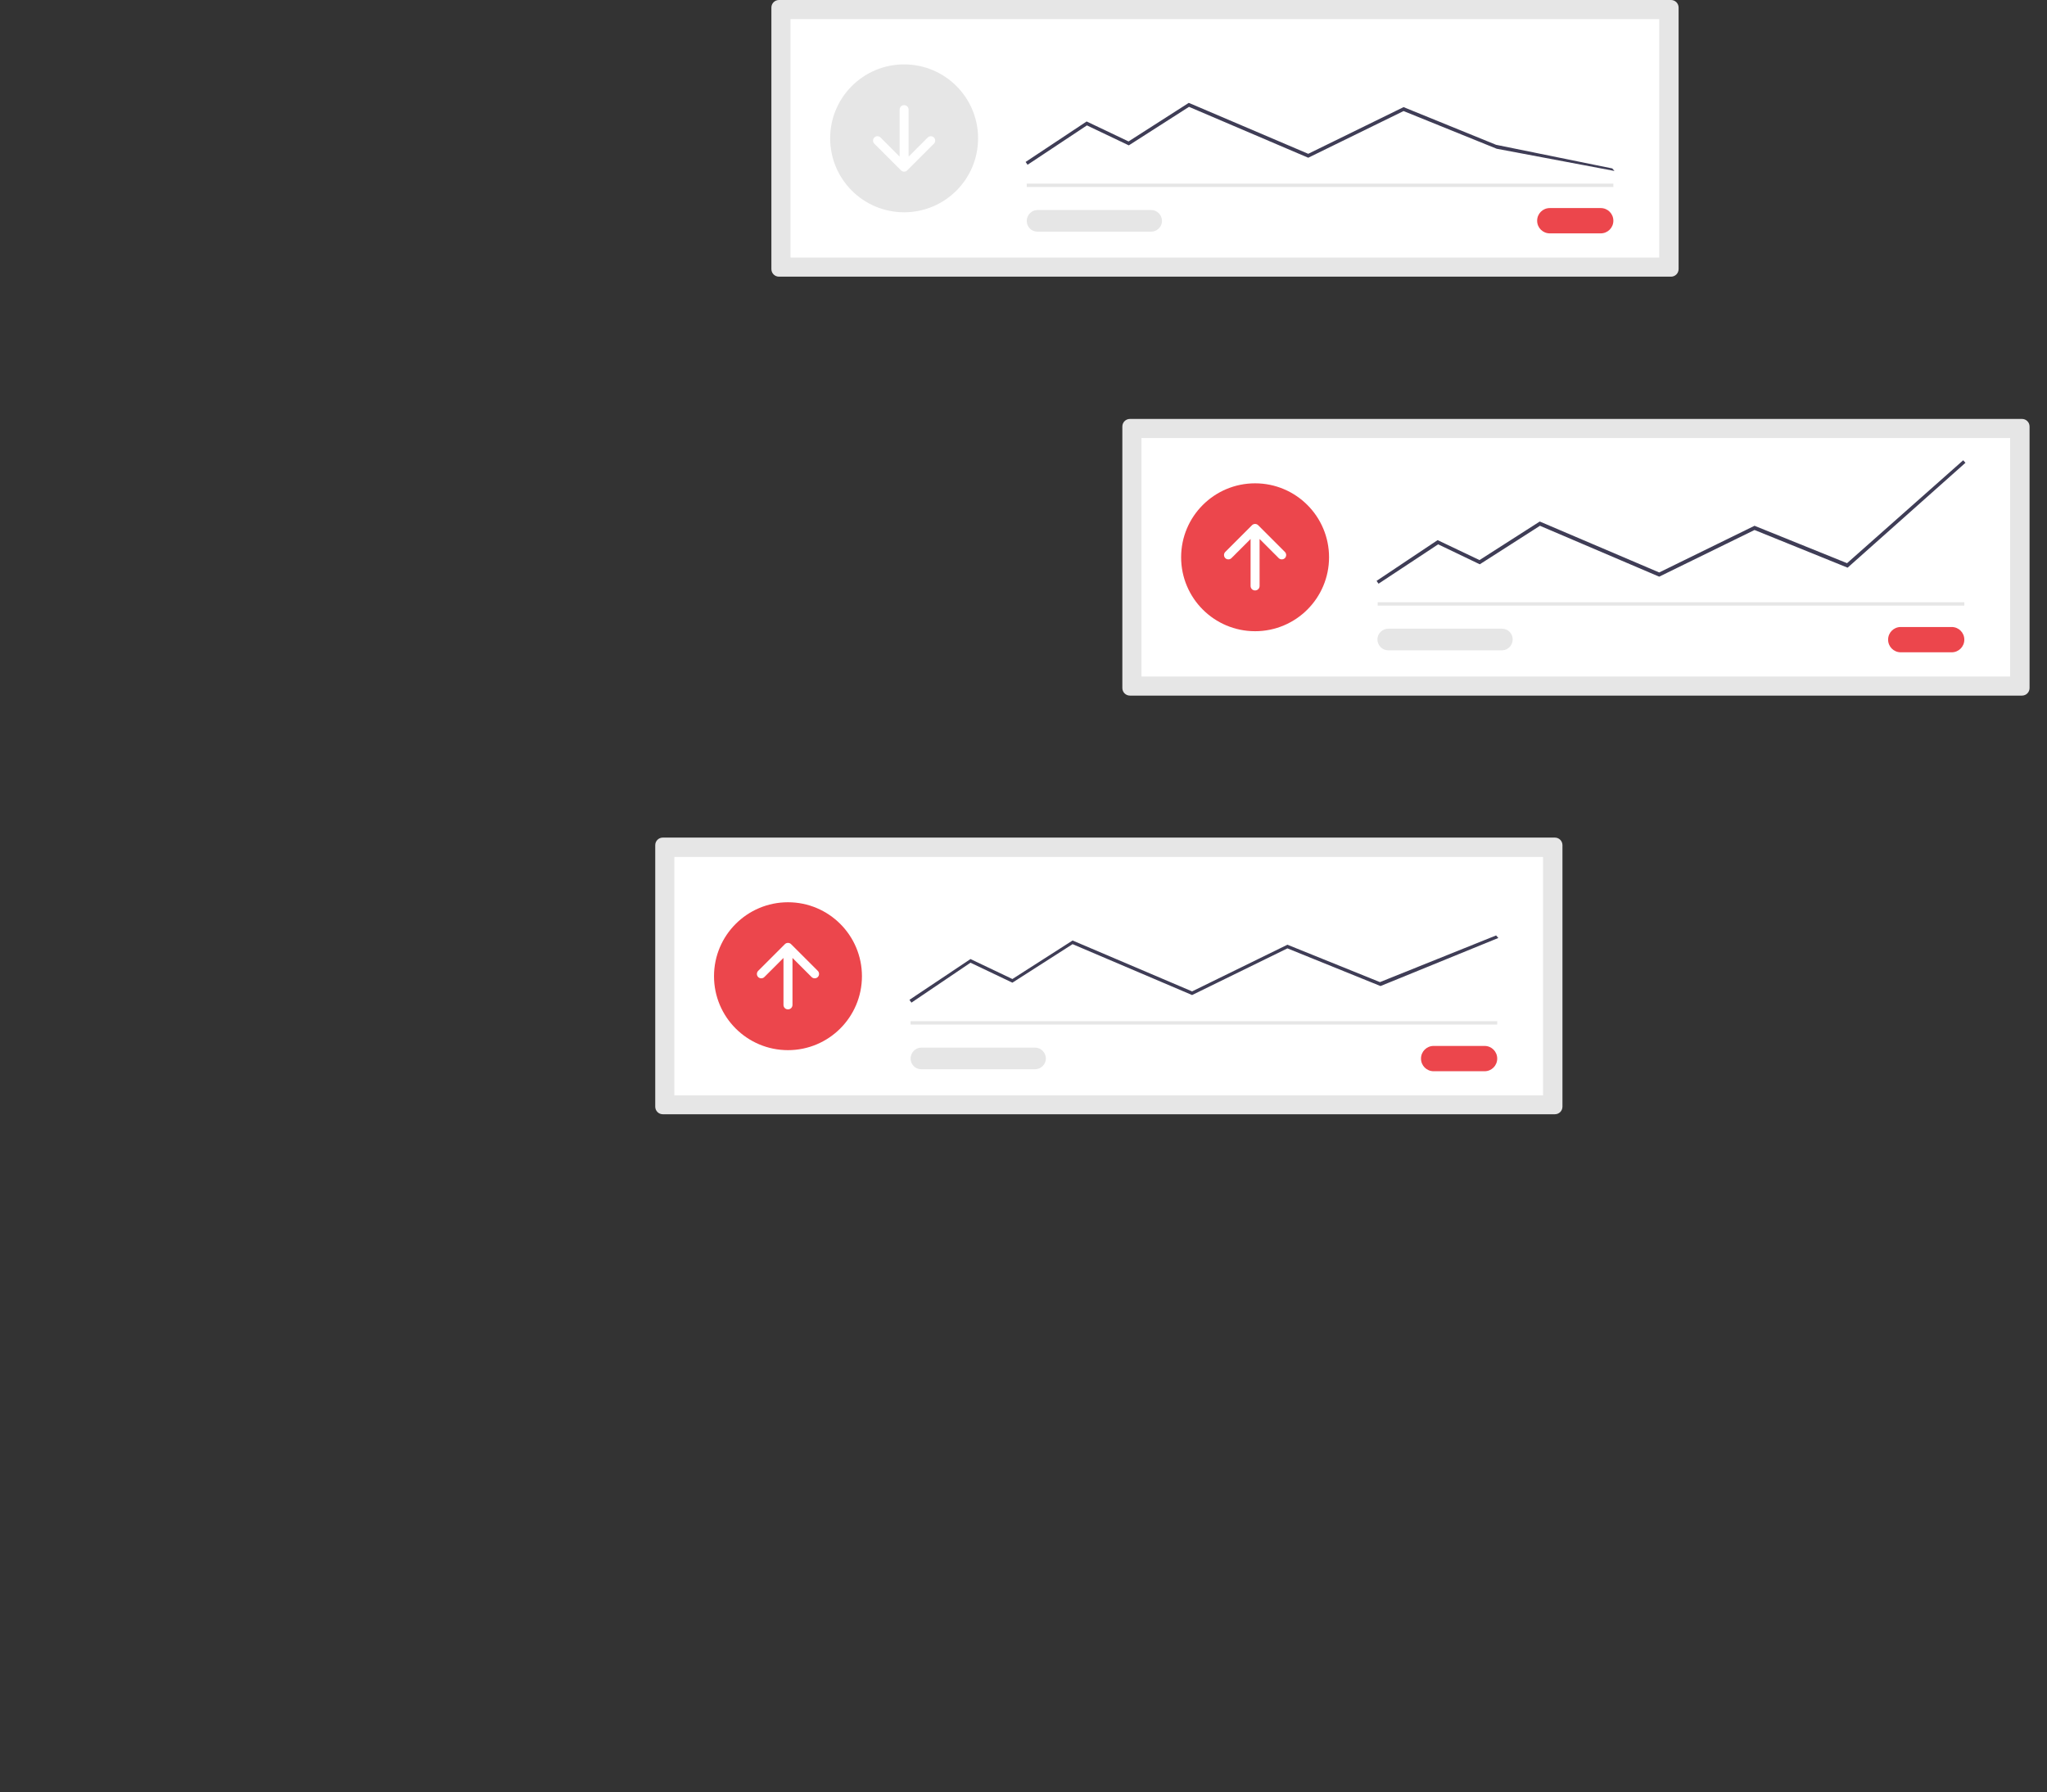 <?xml version="1.0" encoding="utf-8"?>
<!-- Generator: Adobe Illustrator 27.7.0, SVG Export Plug-In . SVG Version: 6.00 Build 0)  -->
<svg version="1.1" id="Слой_1" xmlns="http://www.w3.org/2000/svg" xmlns:xlink="http://www.w3.org/1999/xlink" x="0px" y="0px"
	 viewBox="0 0 727.9 637.4" style="enable-background:new 0 0 727.9 637.4;" xml:space="preserve">
<rect x="0" y="0" width="727.9" height="637.4" fill="#333333" stroke="none"/>
<style type="text/css">
	.st0{fill:#E6E6E6;}
	.st1{fill:#FFFFFF;}
	.st2{fill:#ec464c;}
	.st3{fill:#3F3D56;}
	.st4{display:none;fill:#FFB7B7;}
	.st5{display:none;fill:#2F2E41;}
	.st6{display:none;fill:#CBCBCB;}
</style>
<path id="a9fff5a8-4449-4722-8691-2681997674a8-87" class="st0" d="M277,0c-1.5,0-2.7,1.2-2.7,2.7v93c0,1.5,1.2,2.7,2.7,2.7h317.2
	c1.5,0,2.7-1.2,2.7-2.7v-93c0-1.5-1.2-2.7-2.7-2.7L277,0z"/>
<path id="ef08fdaa-4829-440e-93ff-da8e736c3be7-88" class="st1" d="M281.1,91.6h308.9V6.8H281.1L281.1,91.6z"/>
<path id="f7452840-914d-46a1-ae61-ea1c2fc2d2a5-89" class="st2" d="M551.1,74c-2.5,0-4.5,2-4.5,4.5s2,4.5,4.5,4.5l0,0h18.1
	c2.5,0,4.5-2,4.5-4.5s-2-4.5-4.5-4.5H551.1z"/>
<rect id="b2c9f911-15af-4e19-9f72-89a224d6cf2b" x="365.1" y="65.3" class="st0" width="208.6" height="1.2"/>
<circle id="a570d7cb-c53f-47e1-9372-81d6b1f4b9cc" class="st0" cx="321.5" cy="49.2" r="26.3"/>
<path id="a3321d5c-167e-43b0-8c0e-18df1c8c5ae5-90" class="st3" d="M365.4,58.6l-0.7-1l21.7-14.4l14.9,7.1l21.4-13.7l0.3,0.1
	l42.2,18l33.9-16.6L532,51.5l41.3,8.4l0.8,0.9l-41.9-7.9l-33.1-13.4l-33.9,16.6L422.8,38l-21.4,13.7l-14.9-7.1L365.4,58.6z"/>
<path id="f7b9bcea-10c4-4c80-b4a6-3d8e323f573e-91" class="st0" d="M368.9,74.7c-2.1,0-3.8,1.8-3.8,3.9c0,2.1,1.7,3.8,3.8,3.8h40.4
	c2.1,0,3.9-1.7,3.9-3.8c0-2.1-1.7-3.9-3.8-3.9c0,0-0.1,0-0.1,0H368.9z"/>
<path class="st1" d="M332.1,48.9c-0.6-0.6-1.6-0.6-2.2,0l0,0l-6.8,6.8V39c0-0.9-0.7-1.6-1.6-1.6c-0.9,0-1.6,0.7-1.6,1.6v16.7
	l-6.8-6.8c-0.6-0.6-1.6-0.6-2.2,0c-0.6,0.6-0.6,1.6,0,2.2l0,0l9.5,9.5c0.6,0.6,1.6,0.6,2.2,0l9.5-9.5
	C332.7,50.5,332.7,49.5,332.1,48.9z"/>
<path id="f7c5b60e-33a7-4042-9d2c-5c8c9116b84c-92" class="st0" d="M401.8,149c-1.5,0-2.7,1.2-2.7,2.7v93c0,1.5,1.2,2.7,2.7,2.7H719
	c1.5,0,2.7-1.2,2.7-2.7v-93c0-1.5-1.2-2.7-2.7-2.7L401.8,149z"/>
<path id="a8273e4e-93d2-47bb-9b17-df51a96534af-93" class="st1" d="M405.9,240.6h308.9v-84.8H405.9V240.6z"/>
<path id="a87d1795-16f3-4774-9768-c375c1bdbb9e-94" class="st2" d="M675.9,223c-2.5,0-4.5,2-4.5,4.5c0,2.5,2,4.5,4.5,4.5h18.1
	c2.5,0,4.5-2,4.5-4.5c0-2.5-2-4.5-4.5-4.5H675.9z"/>
<rect id="b60d1a48-178f-4eb5-a9a3-9e4316169c72" x="489.9" y="214.2" class="st0" width="208.6" height="1.2"/>
<circle id="f066d7d6-19fd-468d-830f-1318b53822b2" class="st2" cx="446.3" cy="198.2" r="26.3"/>
<path id="fcead4ff-5625-4c61-90c0-6a9c2def1900-95" class="st3" d="M490.2,207.6l-0.7-1l21.7-14.5l14.9,7.1l21.4-13.7l0.3,0.1
	l42.2,18l33.9-16.6l32.9,13.3l41.3-36.6l0.8,0.9L657,201.9l-33.1-13.4L590,205.1L547.6,187l-21.4,13.7l-14.8-7.1L490.2,207.6z"/>
<path id="b25442e4-8332-4a87-9c30-01930e0b437c-96" class="st0" d="M493.7,223.6c-2.1,0-3.9,1.7-3.9,3.8c0,2.1,1.7,3.9,3.8,3.9l0,0
	l0,0c0,0,0.1,0,0.1,0h40.4c2.1,0,3.8-1.8,3.8-3.9c0-2.1-1.7-3.8-3.8-3.8H493.7z"/>
<path class="st1" d="M435.7,198.5c0.6,0.6,1.6,0.6,2.2,0c0,0,0,0,0,0l0,0l6.8-6.8v16.7c0,0.9,0.7,1.6,1.6,1.6s1.6-0.7,1.6-1.6v-16.7
	l6.8,6.8c0.6,0.6,1.6,0.6,2.2,0s0.6-1.6,0-2.2l0,0l-9.5-9.5c-0.6-0.6-1.6-0.6-2.2,0l-9.5,9.5C435.1,196.9,435.1,197.9,435.7,198.5
	L435.7,198.5z"/>
<path id="f3e6157c-e0fb-4525-9ebd-9efe95b1618f-97" class="st0" d="M235.7,297.9c-1.5,0-2.7,1.2-2.7,2.7v93c0,1.5,1.2,2.7,2.7,2.7
	h317.2c1.5,0,2.7-1.2,2.7-2.7v-93c0-1.5-1.2-2.7-2.7-2.7H235.7z"/>
<path id="b96defd0-9a2c-4c45-aa8c-b5fd1840c319-98" class="st1" d="M239.8,389.6h308.9v-84.8H239.8L239.8,389.6z"/>
<path id="a2204f79-048d-45a5-9dbf-3ca685e385ac-99" class="st2" d="M509.8,372c-2.5,0-4.5,2-4.5,4.5s2,4.5,4.5,4.5h18.1
	c2.5,0,4.5-2,4.5-4.5s-2-4.5-4.5-4.5H509.8z"/>
<rect id="ece8f467-8c57-41a5-b787-946f11f73852" x="323.8" y="363.2" class="st0" width="208.6" height="1.2"/>
<circle id="acd23665-8915-4d62-9edc-4433a6bf124b" class="st2" cx="280.2" cy="347.2" r="26.3"/>
<path id="b2ebcab4-d8cf-428d-87b9-c73daac40ac9-100" class="st3" d="M324.1,356.6l-0.7-1l21.7-14.5l14.9,7.1l21.4-13.7l42.5,18.1
	l33.9-16.6l32.9,13.3l41.3-16.6l0.8,0.9l-41.9,17.1l-33.1-13.4l-33.9,16.6l-42.5-18.1l-21.4,13.7l-14.9-7.1L324.1,356.6z"/>
<path id="aca123b7-0fc2-4f3d-89c1-779a89955e8d-101" class="st0" d="M327.6,372.6c-2.1,0-3.8,1.8-3.8,3.9c0,2.1,1.7,3.8,3.8,3.8
	h40.4c2.1,0,3.9-1.7,3.9-3.8c0-2.1-1.7-3.9-3.8-3.9c0,0-0.1,0-0.1,0H327.6z"/>
<path class="st1" d="M269.6,347.5c0.6,0.6,1.6,0.6,2.2,0l0,0l0,0l6.8-6.8v16.7c0,0.9,0.7,1.6,1.6,1.6c0.9,0,1.6-0.7,1.6-1.6v-16.7
	l6.8,6.8c0.6,0.6,1.6,0.6,2.2,0s0.6-1.6,0-2.2l0,0l0,0l-9.5-9.5c-0.6-0.6-1.6-0.6-2.2,0l-9.5,9.5C269,345.9,269,346.9,269.6,347.5
	C269.6,347.5,269.6,347.5,269.6,347.5z"/>
<polygon class="st4" points="723.4,622 708.2,622 700.9,563.2 723.4,563.2 "/>
<path class="st5" d="M727.3,636.7l-49.1,0v-0.6c0-10.6,8.6-19.1,19.1-19.1h0l30,0L727.3,636.7z"/>
<polygon class="st4" points="667.5,622 652.3,622 645.1,563.2 667.5,563.2 "/>
<path class="st5" d="M671.4,636.7l-49.1,0v-0.6c0-10.6,8.6-19.1,19.1-19.1h0l30,0L671.4,636.7z"/>
<path class="st4" d="M638.8,431.4c5-4.1,5.7-11.4,1.7-16.4c-0.4-0.5-0.9-1-1.4-1.5l8.3-25.3l-14.1-8.8L622,415.4
	c-3.9,5.2-2.8,12.5,2.3,16.4C628.7,435,634.7,434.9,638.8,431.4z"/>
<path class="st5" d="M653.9,414.7c0,0-14.2,76.9-14,91.9c0.2,18,8.2,95.3,8.2,95.3l20.4-5.1l3.9-89.5l16.1-57.1l6.2,73.3l6.2,77.1
	h23.7l5.3-193.4l-77.3-2.6L653.9,414.7z"/>
<path class="st6" d="M724.7,259.7l-40.8,1.3l-25.5,158.2c0,0,54.2,24.9,77.2,7C758.5,408.4,724.7,259.7,724.7,259.7z"/>
<path class="st5" d="M689.6,293.5l-34.5,197.8l-21.7-6.4l15.3-71.5l7.7-71.5l-1.3-71.5l26.8-11.5l7.7-8.9
	C689.6,250.1,705,269.3,689.6,293.5z"/>
<path class="st5" d="M707.5,288.7l2.6,207.7l52.3-8.9l-3.8-192.7l5.1-26.8l-25.5-11.5l-10.3-6.4C727.8,250.1,705,257.1,707.5,288.7z
	"/>
<polygon class="st5" points="666.7,274.4 655.2,270.6 638.6,344.6 624.6,403.3 645,407.1 664.1,343.3 "/>
<path class="st4" d="M781.7,443.9c-5-4.1-5.7-11.4-1.7-16.4c0.4-0.5,0.9-1,1.4-1.5l-8.3-25.3l14.1-8.8l11.2,35.9
	c3.9,5.2,2.8,12.5-2.3,16.4C791.9,447.5,785.9,447.3,781.7,443.9L781.7,443.9z"/>
<polygon class="st5" points="752.6,271.9 764.1,268.1 780.7,342.1 796,415.7 773,419.1 755.2,340.8 "/>
<circle class="st4" cx="707.1" cy="214.8" r="28.4"/>
<path class="st6" d="M777.8,637.4h-230c-0.6,0-1-0.4-1-1s0.4-1,1-1h230c0.6,0,1,0.4,1,1S778.4,637.4,777.8,637.4z"/>
<path class="st5" d="M697.2,177.7c27.1-7.8,34.8,14.7,34.8,14.7c13.1,8.7,4.9,19.5,4.9,19.5c3.3,0.7-3.3,20-5.5,19.5
	c-1.2-0.3-4.2,3.3-6.7,6.8c-0.9,0-1.8,0.1-2.6,0.3l5-18.4c0,0-16.7-2.6-21.9-10.6c-4.9-7.7-21.1-10.1-25.7-5
	c-0.3-1.5-0.8-2.9-1.6-4.2c-0.6-1-1.4-1.8-2.4-2.4C679.5,180.6,697.2,177.7,697.2,177.7z"/>
</svg>
